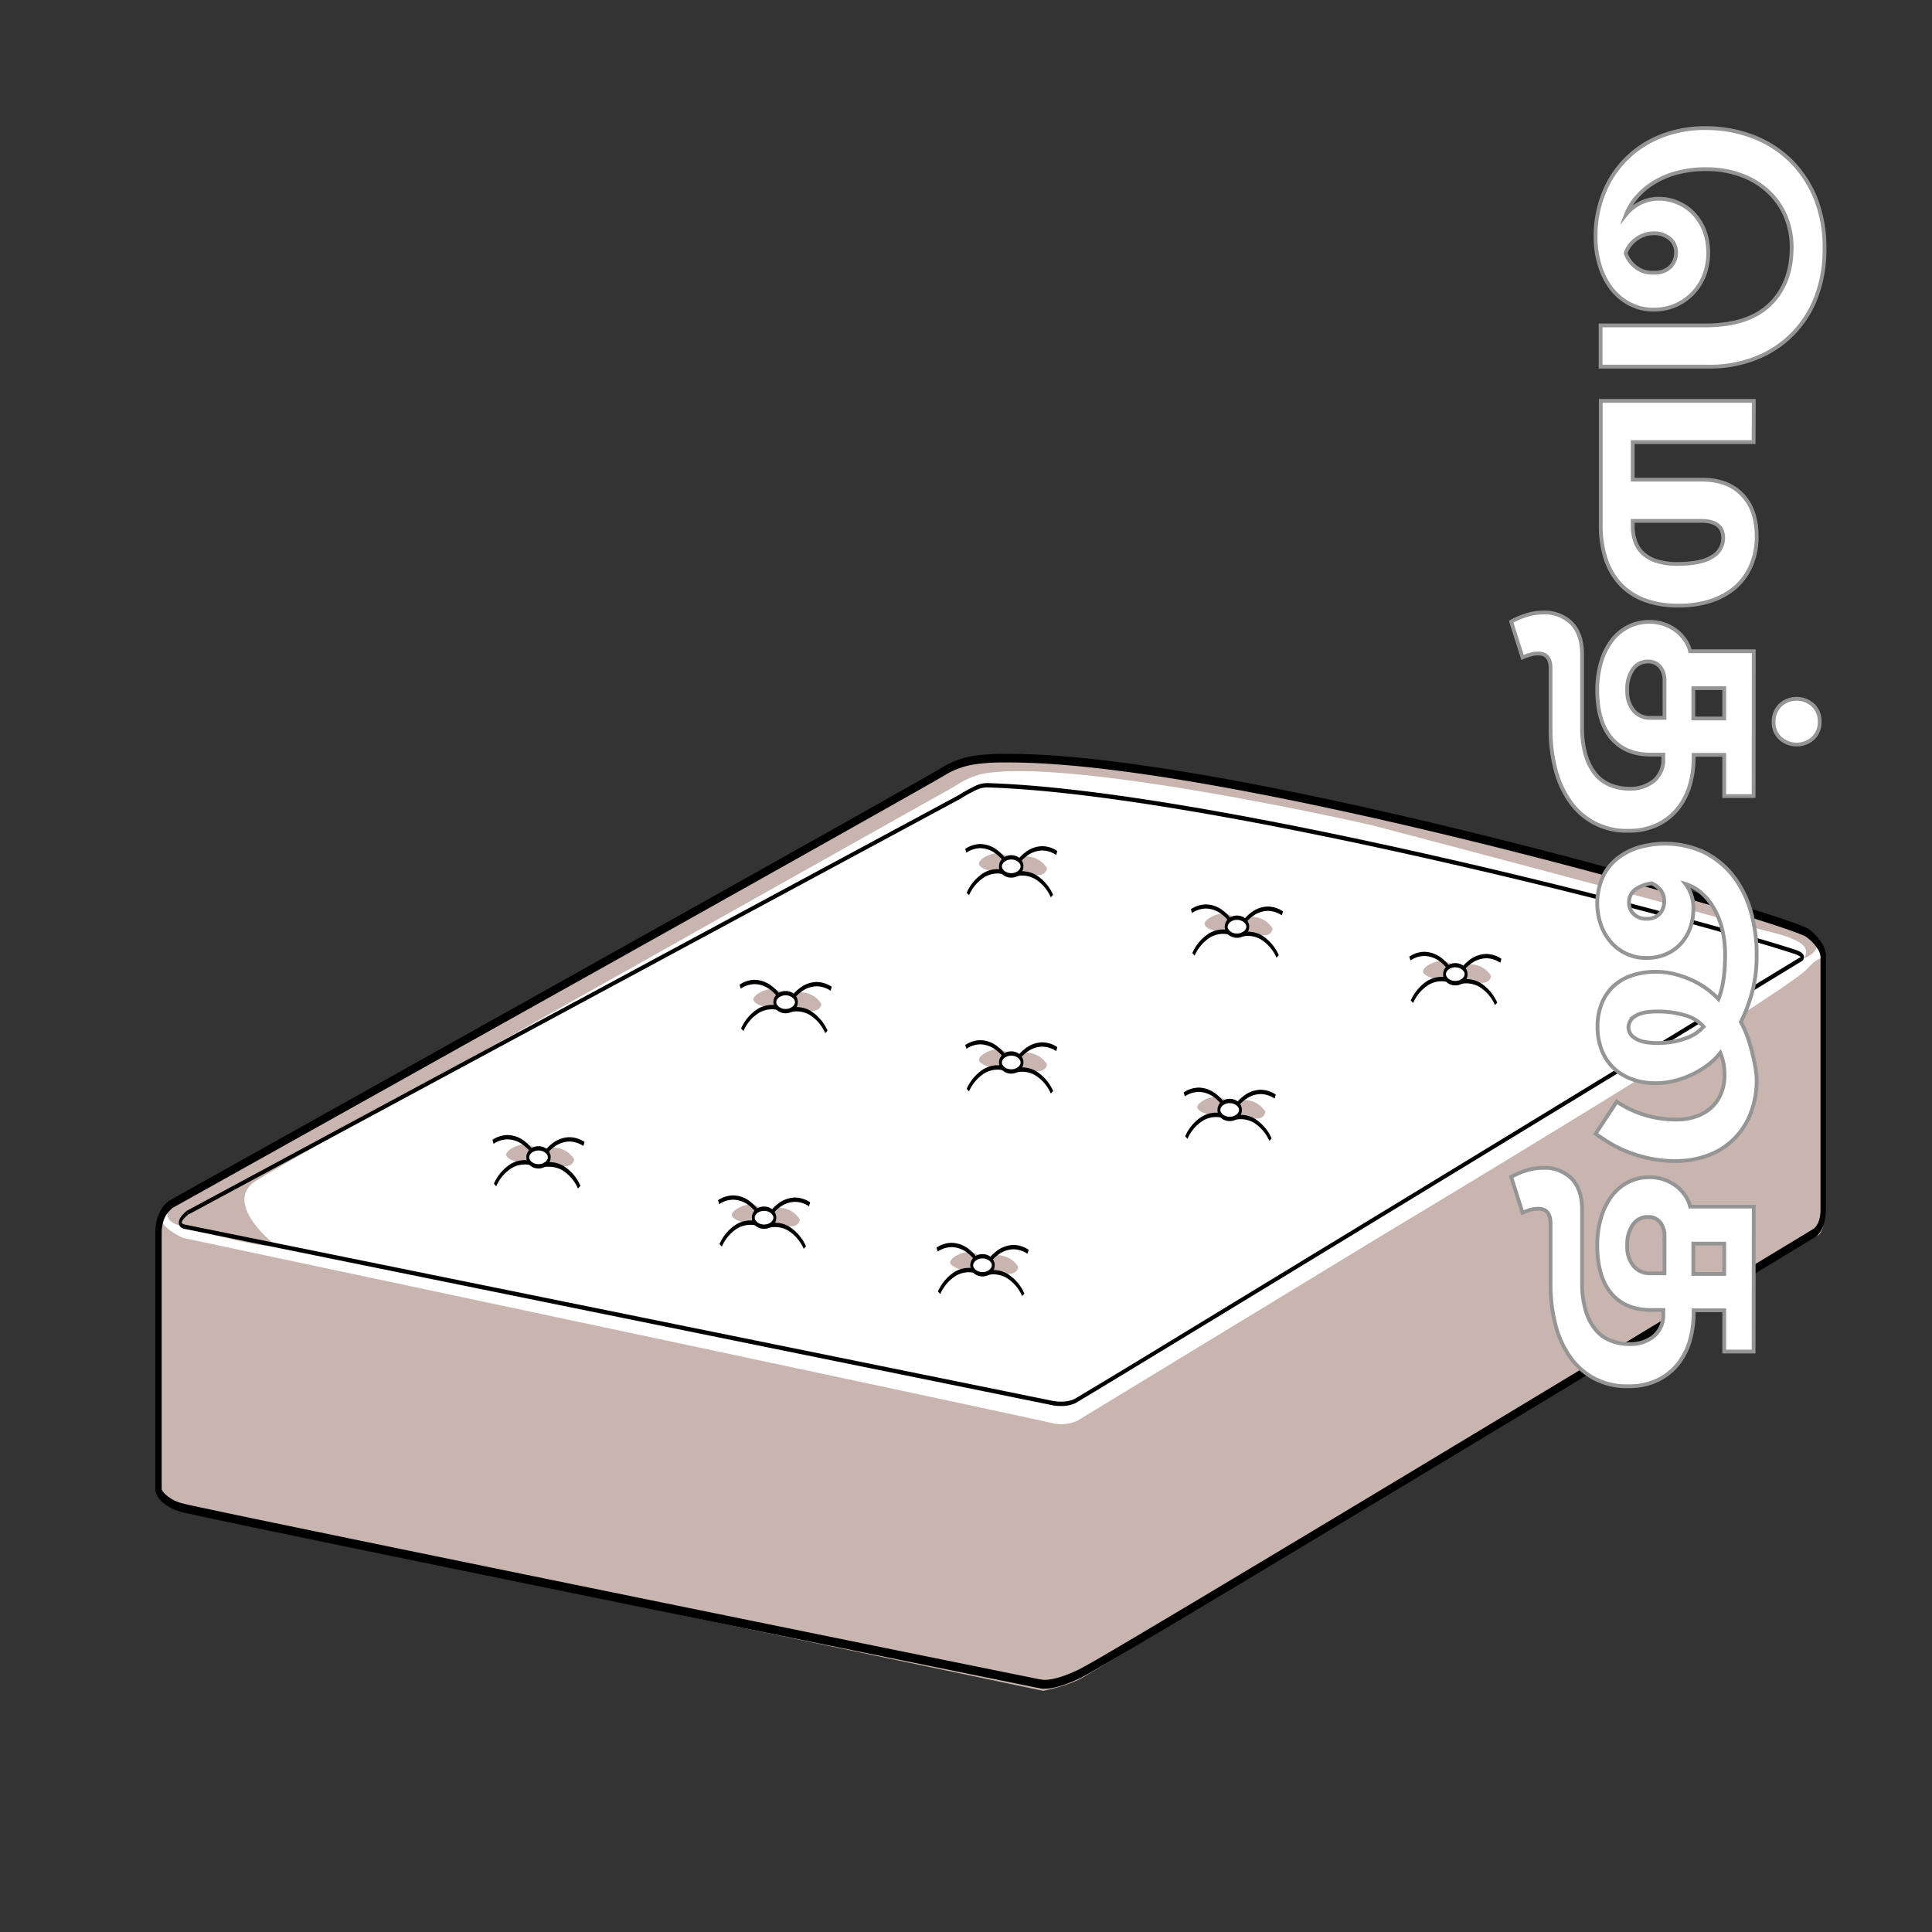 <svg xmlns="http://www.w3.org/2000/svg" viewBox="0 0 510 510"><rect x="0" y="0" width="510" height="510" fill="#333333" stroke="none"/><defs><style>.cls-1,.cls-3{fill:#fff;}.cls-2{fill:#c9b5af;}.cls-3{stroke:#969595;stroke-miterlimit:10;}</style></defs><title>022 - Mattress </title><g id="Layer_23" data-name="Layer 23"><path class="cls-1" d="M44.89,318s-3.25,2-3.13,7.83,0,67.35,0,67.35.39,3.05,6.2,4.76,226.23,46.47,226.23,46.47,2.41,1.33,10.5-2.46S478.88,325.51,478.88,325.51s2.4-1.42,2.34-6.25V252.68s.58-2.73-4.17-6.4-153.27-46.89-212.32-46.13c-3.86,0-10.23.12-15.3,3.25C241.76,208.12,44.89,318,44.89,318Z"/><path class="cls-2" d="M42.16,394.34s1.78,3.63,4.82,4.2,228.37,47.79,228.37,47.79,6.45-1.14,10.63-3.6,194.2-116.79,194.2-116.79,1.89-1.7,1.61-8.25-.19-63.87-.19-63.87-.38-2.65-4.46,1.85c-6.14,6.79-112.26,70.42-112.26,70.42L284.46,375a10.18,10.18,0,0,1-6.53.71c-3.27-.93-229.61-48.93-229.61-48.93s-5.5-2.42-5.78-5.05c0,0-.71,2.49-.43,8.89C42.6,341.71,42.16,394.34,42.16,394.34Z"/><path class="cls-2" d="M71.89,328s-13.15-10.62-4.3-16.31S252,207.59,252,207.59a22.34,22.34,0,0,1,7.11-3.27c23.69-4.6,103,13.51,103,13.51s78.12,20.53,103.12,27.65c3.67,1,14.29,2.94,10.88,7.49,0,0,4.11-1.23,3.6-4.46,0,0-.19-2.84-15.24-6.45,0,0-145.8-44.14-202.7-41.86a22.8,22.8,0,0,0-11.1,2.84L44.7,318.69s-2.65,3.79,3.8,5.12C48.5,323.81,75.05,331.39,71.89,328Z"/><path d="M44.89,318l-.28-1a6.38,6.38,0,0,0-1.82,1.89,9.73,9.73,0,0,0-1.23,2.64,13.72,13.72,0,0,0-.56,4v.37h0c0,1,0,4,0,8s0,9.22,0,14.83c0,9.81,0,20.93,0,29.6,0,4.34,0,8.06,0,10.7,0,1.32,0,2.36,0,3.08v1.33a4.33,4.33,0,0,0,.25.88,6.41,6.41,0,0,0,1.81,2.39,12.77,12.77,0,0,0,4.75,2.38c.21.06.6.16,1.19.29,4.57,1.05,20.91,4.46,42.86,9,65.87,13.58,182.22,37.21,182.22,37.21l.1-1.13L274,445.5a3.84,3.84,0,0,0,1.72.29c1.6,0,4.46-.48,9.26-2.74.28-.13.71-.36,1.31-.68,4.59-2.53,18.92-11,37.87-22.35,56.82-34,155.05-93.45,155.05-93.45h0A4.88,4.88,0,0,0,480.6,325a8.08,8.08,0,0,0,.95-2.21,12.5,12.5,0,0,0,.43-3.37v-.2l-.76,0H482V252.68h-.76l.72.35a3.23,3.23,0,0,0,.06-.65,6.29,6.29,0,0,0-.84-3,13.48,13.48,0,0,0-3.77-4.14A2.63,2.63,0,0,0,477,245a32.19,32.19,0,0,0-3.25-1.32c-5.82-2.11-18.21-5.95-34.4-10.53-24.29-6.88-57.13-15.41-89.1-22.23S287.15,199,266.29,199h-1.57a52.14,52.14,0,0,0-7.26.47,22.43,22.43,0,0,0-8.32,2.86c-.46.29-1.68,1-3.54,2.06-14,8-64.21,36.12-111,62.27L72.1,301.62c-8.33,4.65-15.2,8.48-20,11.16l-5.54,3.09L44.63,317h0l.28,1,.27,1.07s49.21-27.47,99.39-55.54c25.09-14,50.42-28.21,69.95-39.18,9.77-5.49,18.09-10.17,24.21-13.63l7.43-4.21c1.87-1.07,3.08-1.77,3.58-2.08a21,21,0,0,1,7.89-2.7,49.57,49.57,0,0,1,7.13-.46h1.55c15,0,35.33,2.65,57.53,6.7,33.29,6.06,70.69,15.25,100.2,23.25,14.76,4,27.54,7.71,36.85,10.58,4.65,1.44,8.43,2.67,11.16,3.62,1.36.47,2.46.88,3.26,1.2.4.16.72.31,1,.42a3,3,0,0,1,.44.25,11.74,11.74,0,0,1,3.29,3.55,4.17,4.17,0,0,1,.42,1.05,1.67,1.67,0,0,1,.07.48v0h0l.35.08-.33-.16a.24.24,0,0,0,0,.08l.35.08-.33-.16,0,.17v66.76h0v.16a9.24,9.24,0,0,1-.31,2.49,5.38,5.38,0,0,1-1,2,4.06,4.06,0,0,1-.42.42l-.11.08,0,0h0l.18.64-.17-.64h0l.18.64-.17-.64h0l-.53.32c-5.46,3.31-51.91,31.42-98,59.17-23,13.87-46,27.65-63.63,38.19-8.84,5.27-16.35,9.74-21.9,13-2.78,1.63-5.06,3-6.77,3.94s-2.86,1.6-3.31,1.81c-4.7,2.21-7.42,2.64-8.81,2.64a4.61,4.61,0,0,1-1-.1,1.07,1.07,0,0,1-.19-.06h0l-.11.51.12-.5h0l-.11.51.12-.5-.07,0-.09,0-34.53-7c-31.13-6.34-78-15.88-117.56-24-19.8-4.06-37.78-7.76-51.1-10.53-6.65-1.38-12.14-2.53-16.1-3.38l-4.74-1c-1.16-.26-1.92-.44-2.15-.51a10,10,0,0,1-5-2.79,3.68,3.68,0,0,1-.59-.94.69.69,0,0,1-.06-.18h0l-.33.17.34-.1v-.07l-.33.17.34-.1-.74.21h.76s0-24.88,0-44.5c0-5.61,0-10.79,0-14.84s0-6.95,0-8.06h0v-.29a10.42,10.42,0,0,1,.42-3.07,6.88,6.88,0,0,1,1.42-2.63,5,5,0,0,1,.6-.58,2,2,0,0,1,.17-.13l0,0h0l-.12-.43.11.43h0l-.12-.43.11.43L44.89,318l.27,1.07Z"/><path d="M49.51,320.11l-.18-.51a11.88,11.88,0,0,0-1,.93,6.2,6.2,0,0,0-.72.93,3,3,0,0,0-.27.57,2,2,0,0,0-.13.71,1.52,1.52,0,0,0,.11.6,1.46,1.46,0,0,0,.48.65,2.53,2.53,0,0,0,.79.38h0L278.09,371h0a12.74,12.74,0,0,0,2,.15,8.63,8.63,0,0,0,3.76-.74l.26-.15c2-1.15,14.91-9,33.19-20.11C372.12,316.82,475.16,254,475.16,254l-.14-.53.1.55a1.8,1.8,0,0,0,.46-.26,1.67,1.67,0,0,0,.36-.35,1.27,1.27,0,0,0,.16-.31,1.21,1.21,0,0,0,.08-.45,1.35,1.35,0,0,0-.2-.71,2.2,2.2,0,0,0-.78-.68,8.38,8.38,0,0,0-1.49-.62c-15.54-5-54.37-15.57-96.53-25.07s-87.67-18-116.55-18.85h-.16a7.32,7.32,0,0,0-3.08.78,45.55,45.55,0,0,0-4.4,2.44l.14.53-.13-.54L49.36,319.59h0l.18.51.13.54L253.26,211h0a44.84,44.84,0,0,1,4.34-2.41,6.74,6.74,0,0,1,2.86-.73h.14c28.81.87,74.3,9.33,116.45,18.83s81,20,96.49,25.06a6.18,6.18,0,0,1,1.64.74,1,1,0,0,1,.24.23v0l0,0,0,0h0l0,0,0,0,.11-.09h-.13l0,.09.11-.09h0l-.11-.1,0,.1h.13l-.11-.1,0,0,0,0h0l0,0,0,0,0,0a1.13,1.13,0,0,1-.3.25l-.14.08-.05,0h0l0,0-29.57,18C418.67,287.2,378.66,311.59,345.09,332c-16.78,10.22-31.95,19.45-43,26.18-5.54,3.37-10.06,6.1-13.25,8l-3.74,2.25c-.44.27-.79.47-1.05.62l-.44.26a8.27,8.27,0,0,1-3.52.68,12,12,0,0,1-1.35-.07l-.39-.05h-.14l0,.57.05-.57L48.71,323.24l-.06.57.08-.56a1.56,1.56,0,0,1-.69-.36l-.08-.11v0a.46.46,0,0,1,0-.18,2.31,2.31,0,0,1,.36-.62,6.48,6.48,0,0,1,.86-.93l.33-.29.1-.08,0,0-.17-.51.13.54Z"/><path class="cls-2" d="M151.56,306s-.05,1.85-2.42,1.85-10.81-.79-10.81-.79-3.47-.35-4.56-1.77,3.75-3.92,5.88-3.06,3.42,1.85,5.08.85A6.45,6.45,0,0,1,151.56,306Z"/><ellipse class="cls-1" cx="142.13" cy="305.51" rx="2.85" ry="2.37"/><path d="M145,305.51h-.38a1.16,1.16,0,0,1-.15.57,2.08,2.08,0,0,1-.86.86,3,3,0,0,1-1.46.37,2.87,2.87,0,0,1-1.82-.62,1.94,1.94,0,0,1-.49-.61,1.18,1.18,0,0,1,0-1.15,2.08,2.08,0,0,1,.86-.86,2.94,2.94,0,0,1,1.45-.37,2.88,2.88,0,0,1,1.83.63,1.8,1.8,0,0,1,.49.6,1.17,1.17,0,0,1,.15.58h.76a2.87,2.87,0,0,0-.3-1.27,3,3,0,0,0-1.2-1.23,3.53,3.53,0,0,0-1.73-.44,3.44,3.44,0,0,0-2.19.76,3.12,3.12,0,0,0-.73.91,2.82,2.82,0,0,0,0,2.53,3,3,0,0,0,1.2,1.24,3.52,3.52,0,0,0,1.72.44,3.46,3.46,0,0,0,2.2-.77,2.81,2.81,0,0,0,1-2.17Z"/><path d="M153.2,313a11.63,11.63,0,0,0-4.31-5.13,7.37,7.37,0,0,0-3.85-1.1,5.36,5.36,0,0,0-1.53.19l.15,1.11h0A5.4,5.4,0,0,1,145,308a6.85,6.85,0,0,1,3.57,1,10.86,10.86,0,0,1,4,4.75l.61-.67Z"/><path d="M154.31,301.46a7.31,7.31,0,0,0-4-1.27,7.57,7.57,0,0,0-4.63,1.74,10.69,10.69,0,0,0-1.77,1.77l.52.84h0a9.17,9.17,0,0,1,1.7-1.66,6.91,6.91,0,0,1,4.18-1.55,6.82,6.82,0,0,1,3.69,1.19l.3-1.05Z"/><path d="M140.38,303.13a10.23,10.23,0,0,0-1.77-1.77,7.56,7.56,0,0,0-4.62-1.74,7.32,7.32,0,0,0-4,1.27l.3,1.05a6.77,6.77,0,0,1,3.7-1.18,7,7,0,0,1,4.27,1.61,9.88,9.88,0,0,1,1.2,1.11c.14.15.24.28.31.36a.49.49,0,0,0,.08.1v0h0l.51-.84Z"/><path d="M140.07,306.43a5.36,5.36,0,0,0-1.53-.19,7.37,7.37,0,0,0-3.85,1.1,11.7,11.7,0,0,0-4.31,5.13l.62.67a10.73,10.73,0,0,1,4-4.75,6.89,6.89,0,0,1,3.56-1,6.27,6.27,0,0,1,1,.08l.27.06.07,0h0l.15-1.11Z"/><path class="cls-2" d="M211.11,321.89s0,1.85-2.41,1.85-10.82-.78-10.82-.78-3.46-.36-4.55-1.78,3.75-3.91,5.88-3.06,3.42,1.85,5.08.85A6.43,6.43,0,0,1,211.11,321.89Z"/><ellipse class="cls-1" cx="201.69" cy="321.44" rx="2.85" ry="2.37"/><path d="M204.54,321.44h-.38a1.22,1.22,0,0,1-.15.58,2.13,2.13,0,0,1-.86.85,3,3,0,0,1-1.46.37,2.87,2.87,0,0,1-1.82-.62,2.07,2.07,0,0,1-.5-.6,1.33,1.33,0,0,1-.14-.58,1.3,1.3,0,0,1,.14-.58,2.18,2.18,0,0,1,.87-.86,3.05,3.05,0,0,1,1.45-.36,2.82,2.82,0,0,1,1.83.62,1.91,1.91,0,0,1,.49.6,1.19,1.19,0,0,1,.15.58h.76a2.87,2.87,0,0,0-.3-1.27,3,3,0,0,0-1.2-1.23,3.53,3.53,0,0,0-1.73-.44,3.42,3.42,0,0,0-2.19.76,3.12,3.12,0,0,0-.73.91,2.84,2.84,0,0,0,0,2.54,3,3,0,0,0,1.2,1.23,3.52,3.52,0,0,0,1.72.44,3.4,3.4,0,0,0,2.2-.77,3,3,0,0,0,.73-.9,2.87,2.87,0,0,0,.3-1.27Z"/><path d="M212.76,329a11.7,11.7,0,0,0-4.31-5.13,7.37,7.37,0,0,0-3.85-1.1,5.36,5.36,0,0,0-1.53.19l.15,1.11h0a5.4,5.4,0,0,1,1.37-.16,6.94,6.94,0,0,1,3.57,1,10.86,10.86,0,0,1,4,4.75l.61-.67Z"/><path d="M213.87,317.39a7.32,7.32,0,0,0-4-1.27,7.56,7.56,0,0,0-4.62,1.74,10.23,10.23,0,0,0-1.77,1.77l.51.84h0a8.73,8.73,0,0,1,1.7-1.67,6.88,6.88,0,0,1,4.17-1.54,6.72,6.72,0,0,1,3.7,1.18l.3-1.05Z"/><path d="M199.94,319.06a10,10,0,0,0-1.77-1.76,7.51,7.51,0,0,0-4.62-1.75,7.32,7.32,0,0,0-4,1.27l.3,1.05a6.77,6.77,0,0,1,3.7-1.18,7,7,0,0,1,4.27,1.61,9.8,9.8,0,0,1,1.2,1.12c.14.15.24.27.31.36l.07.09,0,0h0l.51-.84Z"/><path d="M199.63,322.36a5.36,5.36,0,0,0-1.53-.19,7.37,7.37,0,0,0-3.85,1.1,11.7,11.7,0,0,0-4.31,5.13l.61.67a10.86,10.86,0,0,1,4-4.75,6.94,6.94,0,0,1,3.57-1,6.48,6.48,0,0,1,1,.08l.27.06.07,0h0l.15-1.11Z"/><path class="cls-2" d="M268.78,334.41s0,1.85-2.42,1.85-10.81-.79-10.81-.79-3.46-.35-4.56-1.77,3.75-3.92,5.89-3.06,3.41,1.85,5.07.85A6.45,6.45,0,0,1,268.78,334.41Z"/><ellipse class="cls-1" cx="259.36" cy="333.96" rx="2.85" ry="2.37"/><path d="M262.2,334h-.38a1.26,1.26,0,0,1-.14.57,2.18,2.18,0,0,1-.87.86,2.94,2.94,0,0,1-1.45.37,2.88,2.88,0,0,1-1.83-.62,1.94,1.94,0,0,1-.49-.61,1.18,1.18,0,0,1,0-1.15,2.08,2.08,0,0,1,.86-.86,3,3,0,0,1,1.46-.37,2.86,2.86,0,0,1,1.82.63,1.84,1.84,0,0,1,.5.6,1.27,1.27,0,0,1,.14.58h.76a2.87,2.87,0,0,0-.3-1.27,2.91,2.91,0,0,0-1.2-1.23,3.41,3.41,0,0,0-1.72-.44,3.45,3.45,0,0,0-2.2.76,3.12,3.12,0,0,0-.73.91,2.82,2.82,0,0,0,0,2.53,3,3,0,0,0,1.2,1.24,3.56,3.56,0,0,0,1.73.44,3.43,3.43,0,0,0,2.19-.77,2.63,2.63,0,0,0,.73-.91,2.85,2.85,0,0,0,.3-1.26Z"/><path d="M270.42,341.49a11.57,11.57,0,0,0-4.31-5.13,7.36,7.36,0,0,0-3.84-1.1,5.39,5.39,0,0,0-1.54.19l.16,1.11h0a5.53,5.53,0,0,1,1.38-.16,6.81,6.81,0,0,1,3.56,1,10.82,10.82,0,0,1,4,4.74l.61-.66Z"/><path d="M271.53,329.91a7.29,7.29,0,0,0-4-1.27,7.57,7.57,0,0,0-4.63,1.74,10.27,10.27,0,0,0-1.77,1.77l.52.84h0a9.57,9.57,0,0,1,1.7-1.66,6.91,6.91,0,0,1,4.18-1.55,6.74,6.74,0,0,1,3.69,1.19l.3-1Z"/><path d="M257.6,331.58a10.38,10.38,0,0,0-1.76-1.77,7.59,7.59,0,0,0-4.63-1.74,7.32,7.32,0,0,0-4,1.27l.3,1.05a6.77,6.77,0,0,1,3.7-1.18,7,7,0,0,1,4.28,1.61,10.48,10.48,0,0,1,1.19,1.11c.14.15.24.28.31.36l.08.1,0,0h0l.51-.84Z"/><path d="M257.29,334.88a5.36,5.36,0,0,0-1.53-.19,7.37,7.37,0,0,0-3.85,1.1,11.7,11.7,0,0,0-4.31,5.13l.62.67a10.8,10.8,0,0,1,4-4.75,6.89,6.89,0,0,1,3.56-1,6.27,6.27,0,0,1,1,.08l.27.06.07,0h0l.15-1.11Z"/><path class="cls-2" d="M216.81,265s-.05,1.85-2.42,1.85-10.81-.78-10.81-.78-3.47-.36-4.56-1.78,3.75-3.91,5.88-3.06,3.42,1.85,5.08.85A6.47,6.47,0,0,1,216.81,265Z"/><ellipse class="cls-1" cx="207.38" cy="264.54" rx="2.85" ry="2.37"/><path d="M210.23,264.54h-.38a1.19,1.19,0,0,1-.15.58,2.07,2.07,0,0,1-.86.85,3,3,0,0,1-1.46.37,2.87,2.87,0,0,1-1.82-.62,2.07,2.07,0,0,1-.5-.6,1.27,1.27,0,0,1,0-1.16,2.1,2.1,0,0,1,.87-.85,2.94,2.94,0,0,1,1.45-.37,2.88,2.88,0,0,1,1.83.62,1.91,1.91,0,0,1,.49.6,1.19,1.19,0,0,1,.15.58h.76a2.87,2.87,0,0,0-.3-1.27,3,3,0,0,0-1.2-1.23,3.53,3.53,0,0,0-1.73-.44,3.38,3.38,0,0,0-2.19.77,3,3,0,0,0-.73.9,2.84,2.84,0,0,0,0,2.54,3,3,0,0,0,1.2,1.23,3.52,3.52,0,0,0,1.72.44,3.4,3.4,0,0,0,2.2-.77,3,3,0,0,0,.73-.9,2.87,2.87,0,0,0,.3-1.27Z"/><path d="M218.45,272.07a11.63,11.63,0,0,0-4.31-5.13,7.37,7.37,0,0,0-3.85-1.1,5.36,5.36,0,0,0-1.53.19l.15,1.11h0a5.4,5.4,0,0,1,1.37-.16,6.94,6.94,0,0,1,3.57,1,10.86,10.86,0,0,1,4,4.75l.61-.67Z"/><path d="M219.56,260.49a7.32,7.32,0,0,0-4-1.27,7.51,7.51,0,0,0-4.62,1.75,10,10,0,0,0-1.77,1.76l.52.84h0a8.73,8.73,0,0,1,1.7-1.67,6.9,6.9,0,0,1,4.17-1.54,6.72,6.72,0,0,1,3.7,1.18l.3-1.05Z"/><path d="M205.63,262.16a10,10,0,0,0-1.77-1.76,7.57,7.57,0,0,0-4.62-1.75,7.32,7.32,0,0,0-4,1.27l.3,1.05a6.77,6.77,0,0,1,3.7-1.18,6.94,6.94,0,0,1,4.27,1.62,9.14,9.14,0,0,1,1.2,1.11c.14.15.24.27.31.36l.08.09v0h0l.51-.84Z"/><path d="M205.32,265.46a5.36,5.36,0,0,0-1.53-.19,7.37,7.37,0,0,0-3.85,1.1,11.7,11.7,0,0,0-4.31,5.13l.62.67a10.64,10.64,0,0,1,4-4.74,6.82,6.82,0,0,1,3.56-1,6.27,6.27,0,0,1,1,.08l.27.06.07,0h0l.15-1.11Z"/><path class="cls-2" d="M276.36,280.92s0,1.85-2.41,1.85-10.82-.78-10.82-.78-3.46-.36-4.55-1.78,3.75-3.91,5.88-3.06,3.42,1.85,5.08.85A6.45,6.45,0,0,1,276.36,280.92Z"/><ellipse class="cls-1" cx="266.94" cy="280.47" rx="2.85" ry="2.37"/><path d="M269.79,280.47h-.38a1.19,1.19,0,0,1-.15.58,2,2,0,0,1-.86.85,3,3,0,0,1-1.46.37,2.87,2.87,0,0,1-1.82-.62,2,2,0,0,1-.5-.6,1.27,1.27,0,0,1,0-1.16,2.16,2.16,0,0,1,.87-.85,2.94,2.94,0,0,1,1.45-.37,2.88,2.88,0,0,1,1.83.62,2,2,0,0,1,.49.6,1.19,1.19,0,0,1,.15.58h.76a2.87,2.87,0,0,0-.3-1.27,3,3,0,0,0-1.2-1.23,3.53,3.53,0,0,0-1.73-.44,3.38,3.38,0,0,0-2.19.77,2.81,2.81,0,0,0-.73.9,2.84,2.84,0,0,0,0,2.54,3,3,0,0,0,1.2,1.23,3.52,3.52,0,0,0,1.72.44,3.4,3.4,0,0,0,2.2-.77,3,3,0,0,0,.73-.9,2.87,2.87,0,0,0,.3-1.27Z"/><path d="M278,288a11.76,11.76,0,0,0-4.31-5.13,7.37,7.37,0,0,0-3.85-1.1,5.83,5.83,0,0,0-1.53.19l.15,1.12h0a5.4,5.4,0,0,1,1.37-.16,6.82,6.82,0,0,1,3.56,1,10.71,10.71,0,0,1,4,4.74L278,288Z"/><path d="M279.12,276.42a7.32,7.32,0,0,0-4-1.27,7.57,7.57,0,0,0-4.62,1.75,10,10,0,0,0-1.77,1.76l.51.84h0a8.73,8.73,0,0,1,1.7-1.67,6.94,6.94,0,0,1,4.17-1.54,6.72,6.72,0,0,1,3.7,1.18l.3-1.05Z"/><path d="M265.19,278.09a10,10,0,0,0-1.77-1.76,7.57,7.57,0,0,0-4.62-1.75,7.34,7.34,0,0,0-4,1.28l.3,1a6.77,6.77,0,0,1,3.7-1.18,7,7,0,0,1,4.27,1.62,9.84,9.84,0,0,1,1.2,1.11c.14.15.24.27.31.36a.46.46,0,0,1,.07.1l0,0h0l.51-.83Z"/><path d="M264.88,281.39a5.83,5.83,0,0,0-1.53-.19,7.47,7.47,0,0,0-3.85,1.1,11.75,11.75,0,0,0-4.31,5.13l.61.67a10.82,10.82,0,0,1,4-4.74,6.87,6.87,0,0,1,3.57-1,5.14,5.14,0,0,1,1,.09l.28.05.07,0h0l.15-1.12Z"/><path class="cls-2" d="M334,293.44s0,1.85-2.42,1.85-10.81-.78-10.81-.78-3.46-.36-4.56-1.78,3.75-3.91,5.88-3.06,3.42,1.85,5.08.85A6.45,6.45,0,0,1,334,293.44Z"/><ellipse class="cls-1" cx="324.61" cy="292.99" rx="2.85" ry="2.37"/><path d="M327.45,293h-.38a1.3,1.3,0,0,1-.14.58,2.16,2.16,0,0,1-.87.85,2.94,2.94,0,0,1-1.45.37,2.88,2.88,0,0,1-1.83-.62,2,2,0,0,1-.49-.6,1.2,1.2,0,0,1,0-1.16,2,2,0,0,1,.86-.85,3,3,0,0,1,1.46-.37,2.87,2.87,0,0,1,1.82.62,2,2,0,0,1,.5.6,1.3,1.3,0,0,1,.14.58h.76a2.87,2.87,0,0,0-.3-1.27,3,3,0,0,0-1.2-1.23,3.52,3.52,0,0,0-1.72-.44,3.45,3.45,0,0,0-2.2.76,3.12,3.12,0,0,0-.73.91,2.84,2.84,0,0,0,0,2.54,3,3,0,0,0,1.2,1.23,3.53,3.53,0,0,0,1.73.44,3.38,3.38,0,0,0,2.19-.77,2.68,2.68,0,0,0,.73-.9,2.87,2.87,0,0,0,.3-1.27Z"/><path d="M335.67,300.52a11.63,11.63,0,0,0-4.31-5.13,7.36,7.36,0,0,0-3.84-1.1,5.39,5.39,0,0,0-1.54.19l.16,1.11h0a5.53,5.53,0,0,1,1.38-.16,6.91,6.91,0,0,1,3.56,1,10.8,10.8,0,0,1,4,4.75l.61-.67Z"/><path d="M336.78,288.94a7.31,7.31,0,0,0-4-1.27,7.51,7.51,0,0,0-4.63,1.75,10.44,10.44,0,0,0-1.77,1.76l.52.84h0a9.08,9.08,0,0,1,1.7-1.67,6.91,6.91,0,0,1,4.18-1.54,6.72,6.72,0,0,1,3.69,1.18l.3-1.05Z"/><path d="M322.85,290.61a10.13,10.13,0,0,0-1.76-1.76,7.6,7.6,0,0,0-4.63-1.75,7.32,7.32,0,0,0-4,1.27l.3,1.05a6.77,6.77,0,0,1,3.7-1.18,7,7,0,0,1,4.28,1.61,9.61,9.61,0,0,1,1.19,1.12c.14.15.24.27.31.36l.08.09,0,0h0l.51-.84Z"/><path d="M322.54,293.91a5.36,5.36,0,0,0-1.53-.19,7.37,7.37,0,0,0-3.85,1.1,11.7,11.7,0,0,0-4.31,5.13l.62.67a10.8,10.8,0,0,1,4-4.75,6.89,6.89,0,0,1,3.56-1,6.27,6.27,0,0,1,1,.08l.27.06.07,0h0l.15-1.11Z"/><path class="cls-2" d="M276.36,229.14s0,1.85-2.41,1.85-10.82-.78-10.82-.78-3.46-.36-4.55-1.78,3.75-3.91,5.88-3.06,3.42,1.85,5.08.86A6.44,6.44,0,0,1,276.36,229.14Z"/><ellipse class="cls-1" cx="266.94" cy="228.69" rx="2.85" ry="2.37"/><path d="M269.79,228.69h-.38a1.19,1.19,0,0,1-.15.58,2.08,2.08,0,0,1-.86.86,3.06,3.06,0,0,1-1.46.36,2.81,2.81,0,0,1-1.82-.62,1.84,1.84,0,0,1-.5-.6,1.3,1.3,0,0,1-.14-.58,1.33,1.33,0,0,1,.14-.58,2.22,2.22,0,0,1,.87-.85,2.94,2.94,0,0,1,1.45-.37,2.88,2.88,0,0,1,1.83.62,2,2,0,0,1,.49.6,1.22,1.22,0,0,1,.15.58h.76a2.9,2.9,0,0,0-.3-1.27,3,3,0,0,0-1.2-1.23,3.53,3.53,0,0,0-1.73-.44,3.38,3.38,0,0,0-2.19.77,2.81,2.81,0,0,0-.73.9,2.9,2.9,0,0,0-.3,1.27A2.87,2.87,0,0,0,264,230a3,3,0,0,0,1.2,1.23,3.52,3.52,0,0,0,1.72.44,3.45,3.45,0,0,0,2.2-.76,3.12,3.12,0,0,0,.73-.91,2.87,2.87,0,0,0,.3-1.27Z"/><path d="M278,236.22a11.82,11.82,0,0,0-4.31-5.13,7.47,7.47,0,0,0-3.85-1.1,5.83,5.83,0,0,0-1.53.19l.15,1.12h0a4.7,4.7,0,0,1,1.37-.17,6.82,6.82,0,0,1,3.56,1,10.77,10.77,0,0,1,4,4.74l.61-.67Z"/><path d="M279.12,224.65a7.34,7.34,0,0,0-4-1.28,7.57,7.57,0,0,0-4.62,1.75,9.49,9.49,0,0,0-1.77,1.77l.51.83h0a9.06,9.06,0,0,1,1.7-1.67,6.94,6.94,0,0,1,4.17-1.54,6.72,6.72,0,0,1,3.7,1.18l.3-1Z"/><path d="M265.19,226.32a9.49,9.49,0,0,0-1.77-1.77,7.57,7.57,0,0,0-4.62-1.75,7.34,7.34,0,0,0-4,1.28l.3,1a6.77,6.77,0,0,1,3.7-1.18,7,7,0,0,1,4.27,1.62,9.84,9.84,0,0,1,1.2,1.11c.14.15.24.27.31.36l.07.1,0,0h0l.51-.84Z"/><path d="M264.88,229.61a6.13,6.13,0,0,0-1.53-.18,7.44,7.44,0,0,0-3.85,1.09,11.75,11.75,0,0,0-4.31,5.13l.61.67a10.88,10.88,0,0,1,4-4.74,6.87,6.87,0,0,1,3.57-1,6,6,0,0,1,1,.09l.28,0,.07,0h0l.15-1.12Z"/><path class="cls-2" d="M335.92,245.07s0,1.85-2.41,1.85-10.82-.78-10.82-.78-3.46-.35-4.55-1.78,3.75-3.91,5.88-3.06,3.42,1.85,5.08.86A6.44,6.44,0,0,1,335.92,245.07Z"/><ellipse class="cls-1" cx="326.5" cy="244.62" rx="2.85" ry="2.37"/><path d="M329.35,244.62H329a1.17,1.17,0,0,1-.15.58,2.08,2.08,0,0,1-.86.86,3,3,0,0,1-1.46.37,2.8,2.8,0,0,1-1.82-.63,1.84,1.84,0,0,1-.5-.6,1.25,1.25,0,0,1,0-1.15,2.18,2.18,0,0,1,.87-.86,2.94,2.94,0,0,1,1.45-.37,2.83,2.83,0,0,1,1.83.63,1.8,1.8,0,0,1,.49.6,1.16,1.16,0,0,1,.15.57h.76a2.85,2.85,0,0,0-.3-1.26,2.91,2.91,0,0,0-1.2-1.23,3.52,3.52,0,0,0-3.92.32,2.63,2.63,0,0,0-.73.91,2.82,2.82,0,0,0,0,2.53,2.91,2.91,0,0,0,1.2,1.23,3.41,3.41,0,0,0,1.72.44,3.45,3.45,0,0,0,2.2-.76,3.12,3.12,0,0,0,.73-.91,2.87,2.87,0,0,0,.3-1.27Z"/><path d="M337.57,252.15a11.82,11.82,0,0,0-4.31-5.13,7.44,7.44,0,0,0-3.85-1.09,6.13,6.13,0,0,0-1.53.18l.15,1.12h0a4.7,4.7,0,0,1,1.37-.17,6.82,6.82,0,0,1,3.56,1,10.75,10.75,0,0,1,4,4.74l.62-.67Z"/><path d="M338.68,240.58a7.34,7.34,0,0,0-4-1.28,7.57,7.57,0,0,0-4.62,1.75,9.49,9.49,0,0,0-1.77,1.77l.51.84h0a9.41,9.41,0,0,1,1.7-1.67,6.94,6.94,0,0,1,4.17-1.54,6.77,6.77,0,0,1,3.7,1.18l.3-1Z"/><path d="M324.75,242.25a9.49,9.49,0,0,0-1.77-1.77,7.56,7.56,0,0,0-4.62-1.74,7.32,7.32,0,0,0-4,1.27l.3,1a6.8,6.8,0,0,1,3.7-1.18,7,7,0,0,1,4.27,1.62,10.71,10.71,0,0,1,1.2,1.11l.31.36.07.1,0,0h0l.51-.84Z"/><path d="M324.44,245.55a5.36,5.36,0,0,0-1.53-.19,7.44,7.44,0,0,0-3.85,1.09,11.75,11.75,0,0,0-4.31,5.13l.61.67a10.88,10.88,0,0,1,4-4.74,6.85,6.85,0,0,1,3.57-1,6,6,0,0,1,1,.09l.28.06h.09l.15-1.11Z"/><path class="cls-2" d="M393.59,257.59s0,1.85-2.42,1.85-10.81-.78-10.81-.78-3.47-.36-4.56-1.78,3.75-3.91,5.88-3.06,3.42,1.85,5.08.86A6.45,6.45,0,0,1,393.59,257.59Z"/><ellipse class="cls-1" cx="384.17" cy="257.14" rx="2.85" ry="2.37"/><path d="M387,257.14h-.38a1.3,1.3,0,0,1-.14.58,2.18,2.18,0,0,1-.87.86,3.05,3.05,0,0,1-1.45.36,2.82,2.82,0,0,1-1.83-.62,1.91,1.91,0,0,1-.49-.6,1.19,1.19,0,0,1-.15-.58,1.22,1.22,0,0,1,.15-.58,2.13,2.13,0,0,1,.86-.85,3,3,0,0,1,1.46-.37A2.87,2.87,0,0,1,386,256a2.07,2.07,0,0,1,.5.6,1.33,1.33,0,0,1,.14.58h.76a2.9,2.9,0,0,0-.3-1.27,3,3,0,0,0-1.2-1.23,3.52,3.52,0,0,0-1.72-.44,3.4,3.4,0,0,0-2.2.77,3,3,0,0,0-.73.9,2.9,2.9,0,0,0-.3,1.27,2.87,2.87,0,0,0,.3,1.27,3,3,0,0,0,1.2,1.23,3.53,3.53,0,0,0,1.73.44,3.42,3.42,0,0,0,2.19-.76,3.12,3.12,0,0,0,.73-.91,2.87,2.87,0,0,0,.3-1.27Z"/><path d="M395.23,264.67a11.75,11.75,0,0,0-4.31-5.13,7.46,7.46,0,0,0-3.84-1.1,5.86,5.86,0,0,0-1.54.19l.16,1.12h0a4.73,4.73,0,0,1,1.38-.17,6.84,6.84,0,0,1,3.56,1,10.76,10.76,0,0,1,4,4.74l.61-.67Z"/><path d="M396.34,253.1a7.33,7.33,0,0,0-4-1.28,7.57,7.57,0,0,0-4.63,1.75,9.89,9.89,0,0,0-1.77,1.77l.52.83h0a9.08,9.08,0,0,1,1.7-1.67,7,7,0,0,1,4.18-1.54,6.72,6.72,0,0,1,3.69,1.18l.3-1Z"/><path d="M382.41,254.77a9.61,9.61,0,0,0-1.76-1.77,7.62,7.62,0,0,0-4.63-1.75,7.34,7.34,0,0,0-4,1.28l.3,1a6.77,6.77,0,0,1,3.7-1.18,7,7,0,0,1,4.27,1.62,9.14,9.14,0,0,1,1.2,1.11c.14.15.24.27.31.36l.08.1v0h0l.51-.84Z"/><path d="M382.1,258.06a5.83,5.83,0,0,0-1.53-.19,7.47,7.47,0,0,0-3.85,1.1,11.82,11.82,0,0,0-4.31,5.13l.62.67a10.76,10.76,0,0,1,4-4.74,6.82,6.82,0,0,1,3.56-1,6.08,6.08,0,0,1,1,.09l.27,0,.07,0h0l.15-1.12Z"/></g><g id="all_text" data-name="all text"><path class="cls-3" d="M481.63,65.82a35.15,35.15,0,0,1-2,12A27.72,27.72,0,0,1,464,94.34a32.7,32.7,0,0,1-13,2.44H422.51V85.9h27.68q11.28,0,17-5.52t5.76-15a20.92,20.92,0,0,0-1.64-8.36,19.11,19.11,0,0,0-4.64-6.56,21.14,21.14,0,0,0-7.16-4.28,26.51,26.51,0,0,0-9.2-1.52,28.75,28.75,0,0,0-7.52.92,22.57,22.57,0,0,0-6.12,2.56,19.21,19.21,0,0,0-4.56,3.8,15.44,15.44,0,0,0-2.84,4.64,11.22,11.22,0,0,1,3.76-3,11.05,11.05,0,0,1,5-1.12,12.16,12.16,0,0,1,4.76,1A12.35,12.35,0,0,1,447,56.3a13.59,13.59,0,0,1,2.88,4.52,17.06,17.06,0,0,1,0,11.84,14.61,14.61,0,0,1-3,4.72,13.92,13.92,0,0,1-4.56,3.2,14.43,14.43,0,0,1-5.84,1.16,13.28,13.28,0,0,1-6.2-1.48,14.72,14.72,0,0,1-4.84-4,19.09,19.09,0,0,1-3.12-6.08,25.14,25.14,0,0,1-1.12-7.68,30,30,0,0,1,2.16-11.56,26.65,26.65,0,0,1,15.16-15,31.22,31.22,0,0,1,11.72-2.12A34.51,34.51,0,0,1,462.55,36a28.64,28.64,0,0,1,10,6.28,29.48,29.48,0,0,1,6.68,10A35.32,35.32,0,0,1,481.63,65.82Zm-45-4.24A7.64,7.64,0,0,0,432,63.06a7.55,7.55,0,0,0-2.88,3.8,8.08,8.08,0,0,0,2.4,3.44,7.06,7.06,0,0,0,5,1.68,5.77,5.77,0,0,0,4.48-1.6,5.36,5.36,0,0,0,1.44-3.68A4.65,4.65,0,0,0,440.79,63,6.23,6.23,0,0,0,436.59,61.58Z"/><path class="cls-3" d="M462.91,116.7H431v9.92h18.32q6.79,0,10.6,4t3.8,11a19.22,19.22,0,0,1-1.4,7.44,16.08,16.08,0,0,1-4,5.76,18.37,18.37,0,0,1-6.48,3.72,26.76,26.76,0,0,1-8.72,1.32,25.11,25.11,0,0,1-9.16-1.52,16.7,16.7,0,0,1-6.4-4.32,18,18,0,0,1-3.76-6.68,28.35,28.35,0,0,1-1.24-8.68V105.82h40.4ZM431,137.5v1.28a12.3,12.3,0,0,0,.64,4.08,7.71,7.71,0,0,0,2,3.16,9.78,9.78,0,0,0,3.64,2.08,17.51,17.51,0,0,0,5.52.76q6.24,0,9.16-1.88a5.68,5.68,0,0,0,2.92-4.92q0-4.56-5.76-4.56Z"/><path class="cls-3" d="M462.91,210.14h-7.76V199.26h-8.08v1a26,26,0,0,1-.92,6.76,18.12,18.12,0,0,1-3,6.12,15.56,15.56,0,0,1-5.36,4.44,17.42,17.42,0,0,1-8,1.72,18,18,0,0,1-15.36-7.76,25.59,25.59,0,0,1-3.84-8.52,41.73,41.73,0,0,1-1.28-10.6v-16c0-2.62-1.1-3.92-3.28-3.92a7.09,7.09,0,0,0-2,.28,15.63,15.63,0,0,0-2.12.76l-3-9.44a20.44,20.44,0,0,1,3.92-1.68,14.52,14.52,0,0,1,4.48-.72,10,10,0,0,1,7.6,2.88q2.72,2.88,2.72,8.08V192a25.42,25.42,0,0,0,1,7.48,14.14,14.14,0,0,0,2.64,5,9.92,9.92,0,0,0,4,2.84,13.45,13.45,0,0,0,4.84.88,9.81,9.81,0,0,0,6.48-2.08,7.31,7.31,0,0,0,2.48-5.92v-1h-3.36q-6.65,0-10.36-4.36t-3.72-12.76a25.49,25.49,0,0,1,1-7.2,17.58,17.58,0,0,1,2.76-5.68,12.62,12.62,0,0,1,4.36-3.72,12.19,12.19,0,0,1,5.68-1.32,11.31,11.31,0,0,1,4,.68,11.58,11.58,0,0,1,3.2,1.76,10.72,10.72,0,0,1,2.28,2.48,8.73,8.73,0,0,1,1.24,2.84h16.8Zm-23.52-30.32a5.79,5.79,0,0,0-1.16-3.8,4,4,0,0,0-3.24-1.4,4.69,4.69,0,0,0-3.92,2,9,9,0,0,0-1.52,5.6,7.88,7.88,0,0,0,1.68,5.36,5.65,5.65,0,0,0,4.48,1.92h3.68Zm7.6,1.84v8h8.16v-8Zm33.36,8.8a5.91,5.91,0,0,1-1.72,4.4,6.5,6.5,0,0,1-8.72,0,5.68,5.68,0,0,1-1.72-4.24,6,6,0,0,1,1.72-4.44,6.39,6.39,0,0,1,8.72,0A5.82,5.82,0,0,1,480.35,190.46Z"/><path class="cls-3" d="M463.71,252.21a37.14,37.14,0,0,1-1.16,9.6,43.31,43.31,0,0,1-3,8,24.38,24.38,0,0,1,1.72,3.8c.5,1.42.93,2.83,1.28,4.24s.62,2.75.84,4a19.57,19.57,0,0,1,.32,3.08,23.89,23.89,0,0,1-1.64,9.12,19,19,0,0,1-11.32,11,24.43,24.43,0,0,1-8.48,1.44,31.53,31.53,0,0,1-6.56-.64,37,37,0,0,1-5.68-1.64,29.32,29.32,0,0,1-4.84-2.32c-1.47-.88-2.79-1.74-4-2.6l5.6-8.48a26.86,26.86,0,0,0,6.92,3.36,27.69,27.69,0,0,0,8.92,1.36,14.85,14.85,0,0,0,5.24-.88,11.36,11.36,0,0,0,4-2.4,10.53,10.53,0,0,0,2.48-3.68,12.28,12.28,0,0,0,.88-4.64,16.24,16.24,0,0,0-.32-3.48,15.56,15.56,0,0,0-.8-2.52,16.9,16.9,0,0,1-3.28,3.2,25.16,25.16,0,0,1-4.16,2.52,24.18,24.18,0,0,1-4.68,1.68,20.23,20.23,0,0,1-4.84.6,17.9,17.9,0,0,1-6.56-1.12,13.73,13.73,0,0,1-4.88-3.12,13.08,13.08,0,0,1-3-4.76,16.84,16.84,0,0,1-1-6,16.06,16.06,0,0,1,1-5.76,12.66,12.66,0,0,1,2.92-4.56,13.18,13.18,0,0,1,4.84-3,19.41,19.41,0,0,1,6.76-1.08,20,20,0,0,1,4.64.56,26.85,26.85,0,0,1,4.48,1.52,22.67,22.67,0,0,1,4,2.28,23.41,23.41,0,0,1,3.28,2.84q1.76-4.32,1.76-11.76a27.91,27.91,0,0,0-.76-6.6,21.61,21.61,0,0,0-2.16-5.52,16.23,16.23,0,0,0-3.32-4.12,11.68,11.68,0,0,0-4.24-2.4A10.27,10.27,0,0,1,447,240a14.54,14.54,0,0,1-.88,5.08,12.17,12.17,0,0,1-2.48,4.08,11.47,11.47,0,0,1-3.88,2.72,12.48,12.48,0,0,1-5.08,1,12.18,12.18,0,0,1-9.52-4.28,14,14,0,0,1-2.6-4.6,17.19,17.19,0,0,1,.32-12,13.28,13.28,0,0,1,3.6-5,16.82,16.82,0,0,1,5.64-3.16,24.66,24.66,0,0,1,17.44,1,22.44,22.44,0,0,1,7.64,6,27.57,27.57,0,0,1,4.84,9.32A40.26,40.26,0,0,1,463.71,252.21Zm-26.16,23.12a21,21,0,0,0,7.32-1.2,11.23,11.23,0,0,0,4.84-3.12,10.2,10.2,0,0,0-4.92-3,24.94,24.94,0,0,0-7.24-1q-4.08,0-5.88,1.2a3.56,3.56,0,0,0-1.8,3,3.43,3.43,0,0,0,1.8,2.88Q433.47,275.33,437.55,275.33Zm1.76-37.44c0-2.08-1.1-3.65-3.28-4.72a9.93,9.93,0,0,0-4.32,1.6,4.14,4.14,0,0,0-1.68,3.61,4,4,0,0,0,1.24,2.91,4.57,4.57,0,0,0,3.4,1.24,4.42,4.42,0,0,0,3.44-1.32A4.74,4.74,0,0,0,439.31,237.89Z"/><path class="cls-3" d="M462.91,356.77h-7.76V345.89h-8.08v1a25.89,25.89,0,0,1-.92,6.76,17.94,17.94,0,0,1-3,6.12,15.34,15.34,0,0,1-5.36,4.44,17.3,17.3,0,0,1-8,1.72,18,18,0,0,1-15.36-7.76,25.59,25.59,0,0,1-3.84-8.52,41.67,41.67,0,0,1-1.28-10.6V323c0-2.61-1.1-3.92-3.28-3.92a7.48,7.48,0,0,0-2,.28,17.12,17.12,0,0,0-2.12.76l-3-9.44a20.44,20.44,0,0,1,3.92-1.68,14.52,14.52,0,0,1,4.48-.72,10,10,0,0,1,7.6,2.88c1.81,1.92,2.72,4.62,2.72,8.08v19.36a25.32,25.32,0,0,0,1,7.48,14,14,0,0,0,2.64,5,9.73,9.73,0,0,0,4,2.84,13.24,13.24,0,0,0,4.84.88,9.75,9.75,0,0,0,6.48-2.08,7.3,7.3,0,0,0,2.48-5.92v-1h-3.36q-6.65,0-10.36-4.36t-3.72-12.76a25.59,25.59,0,0,1,1-7.2,17.68,17.68,0,0,1,2.76-5.68,12.62,12.62,0,0,1,4.36-3.72,12.19,12.19,0,0,1,5.68-1.32,11.54,11.54,0,0,1,4,.68,11.85,11.85,0,0,1,3.2,1.76,10.93,10.93,0,0,1,2.28,2.48,8.82,8.82,0,0,1,1.24,2.84h16.8Zm-23.52-30.32a5.81,5.81,0,0,0-1.16-3.8,4,4,0,0,0-3.24-1.4,4.72,4.72,0,0,0-3.92,2,9,9,0,0,0-1.52,5.6,7.86,7.86,0,0,0,1.68,5.36,5.65,5.65,0,0,0,4.48,1.92h3.68Zm7.6,1.84v8h8.16v-8Z"/></g></svg>